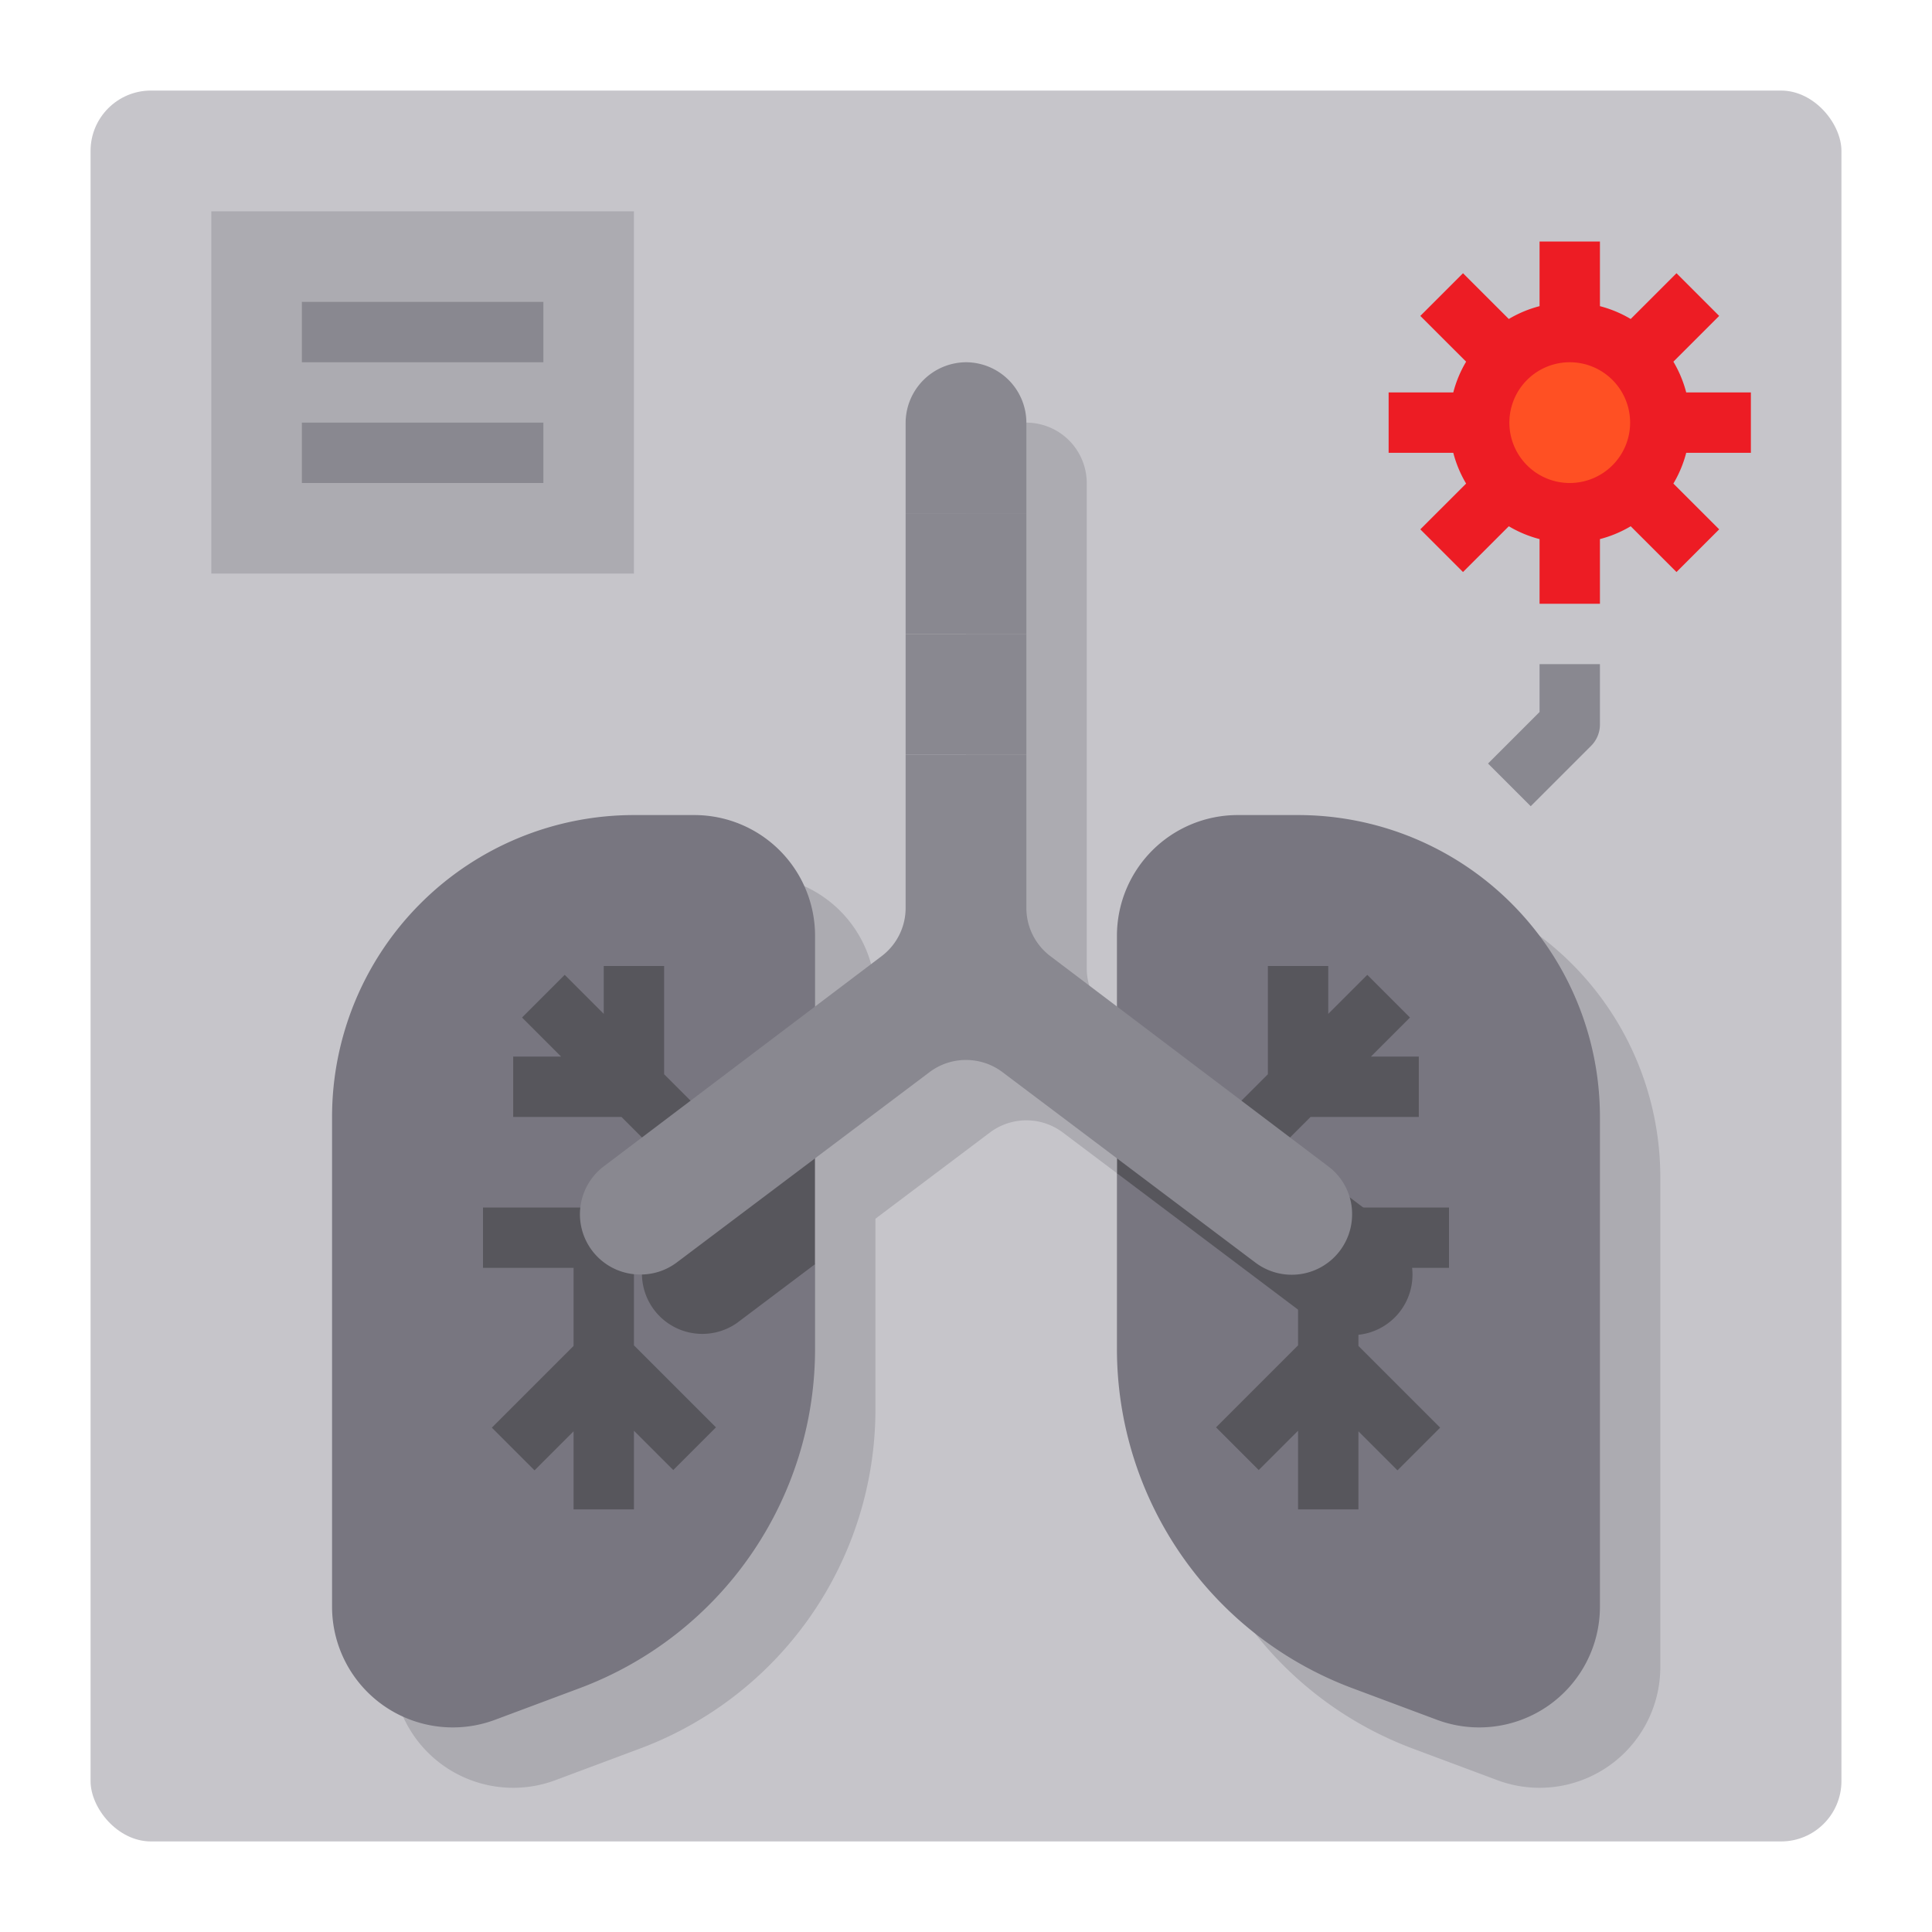 <?xml version="1.0"?>
<svg xmlns="http://www.w3.org/2000/svg" viewBox="0 0 64 64" width="4096px" height="4096px"><g data-name="X Ray-Virus-Lung-Coronavirus-Covid 19" id="X_Ray-Virus-Lung-Coronavirus-Covid_19"><rect height="58" rx="2" style="fill:#c6c5ca" width="58" x="3" y="3"/><path d="M29,33V46.68a12,12,0,0,1-7.79,11.24L18.4,58.97A4,4,0,0,1,13,55.23V39A10,10,0,0,1,23,29h2A4,4,0,0,1,29,33Z" style="fill:#acabb1"/><path d="M55,39V55.23a4,4,0,0,1-5.4,3.74l-2.81-1.05A12,12,0,0,1,39,46.68V33a4,4,0,0,1,4-4h2A10,10,0,0,1,55,39Z" style="fill:#acabb1"/><path d="M27,31V44.68a12,12,0,0,1-7.79,11.24L16.4,56.97A4,4,0,0,1,11,53.23V37A10,10,0,0,1,21,27h2A4,4,0,0,1,27,31Z" style="fill:#787680"/><path d="M53,37V53.23a4,4,0,0,1-5.4,3.74l-2.81-1.05A12,12,0,0,1,37,44.68V31a4,4,0,0,1,4-4h2A10,10,0,0,1,53,37Z" style="fill:#787680"/><path d="M45.99,40.63,37,33.829v5.036l6.58,4.955a2,2,0,0,0,3.21-1.6A1.965,1.965,0,0,0,45.99,40.63Z" style="fill:#57565c"/><path d="M22.01,40.63a2,2,0,0,0,2.41,3.19L27,41.877V36.855Z" style="fill:#57565c"/><path d="M36.79,33.67a2,2,0,0,1-.79-1.6V16a2.006,2.006,0,0,0-2-2,2.015,2.015,0,0,0-2,2V32.07a2,2,0,0,1-.79,1.6L27,36.855v5.022l5.8-4.367a2.01,2.01,0,0,1,2.4,0L37,38.865V33.829Z" style="fill:#acabb1"/><rect height="4" style="fill:#898890" width="4" x="30" y="21"/><rect height="4" style="fill:#898890" width="4" x="30" y="17"/><path d="M34,14v3H30V14a2.015,2.015,0,0,1,2-2A2.006,2.006,0,0,1,34,14Z" style="fill:#898890"/><path d="M54.12,11.88A2.994,2.994,0,1,1,52,11,2.993,2.993,0,0,1,54.12,11.88Z" style="fill:#ff5023"/><rect height="12" style="fill:#acabb1" width="14" x="7" y="7"/><polygon points="23.717 47.283 21 44.566 21 40.81 20.38 40.81 20.38 40 16 40 16 42 19 42 19 44.586 16.293 47.293 17.707 48.707 19 47.414 19 50 21 50 21 47.395 22.303 48.697 23.717 47.283" style="fill:#57565c"/><polygon points="22.293 38.707 23.707 37.293 22 35.586 22 32 20 32 20 33.586 18.707 32.293 17.293 33.707 18.586 35 17 35 17 37 20.586 37 22.293 38.707" style="fill:#57565c"/><polygon points="41.707 38.707 43.414 37 47 37 47 35 45.414 35 46.707 33.707 45.293 32.293 44 33.586 44 32 42 32 42 35.586 40.293 37.293 41.707 38.707" style="fill:#57565c"/><polygon points="48 42 48 40 43.62 40 43.62 40.81 43 40.81 43 44.566 40.283 47.283 41.697 48.697 43 47.395 43 50 45 50 45 47.414 46.293 48.707 47.707 47.293 45 44.586 45 42 48 42" style="fill:#57565c"/><rect height="2" style="fill:#898890" width="8" x="10" y="10"/><rect height="2" style="fill:#898890" width="8" x="10" y="14"/><path d="M58,15V13H55.858a3.915,3.915,0,0,0-.425-1.019l1.517-1.516L55.536,9.051l-1.517,1.516A3.915,3.915,0,0,0,53,10.142V8H51v2.142a3.915,3.915,0,0,0-1.019.425L48.464,9.051,47.05,10.465l1.517,1.516A3.915,3.915,0,0,0,48.142,13H46v2h2.142a3.915,3.915,0,0,0,.425,1.019L47.05,17.535l1.414,1.414,1.517-1.516A3.915,3.915,0,0,0,51,17.858V20h2V17.858a3.915,3.915,0,0,0,1.019-.425l1.517,1.516,1.414-1.414-1.517-1.516A3.915,3.915,0,0,0,55.858,15Zm-6,1a2,2,0,1,1,2-2A2,2,0,0,1,52,16Z" style="fill:#ed1c24"/><path d="M50.707,26.707l-1.414-1.414L51,23.586V22h2v2a1,1,0,0,1-.293.707Z" style="fill:#898890"/><path d="M44.79,40.22a2,2,0,0,1-3.21,1.6L33.2,35.51a2.01,2.01,0,0,0-2.4,0l-8.38,6.31a1.99,1.99,0,0,1-1.2.4,1.994,1.994,0,0,1-1.21-3.59l9.2-6.96a2,2,0,0,0,.79-1.6V25h4v5.07a2,2,0,0,0,.79,1.6l9.2,6.96A1.965,1.965,0,0,1,44.79,40.22Z" style="fill:#898890"/></g></svg>
